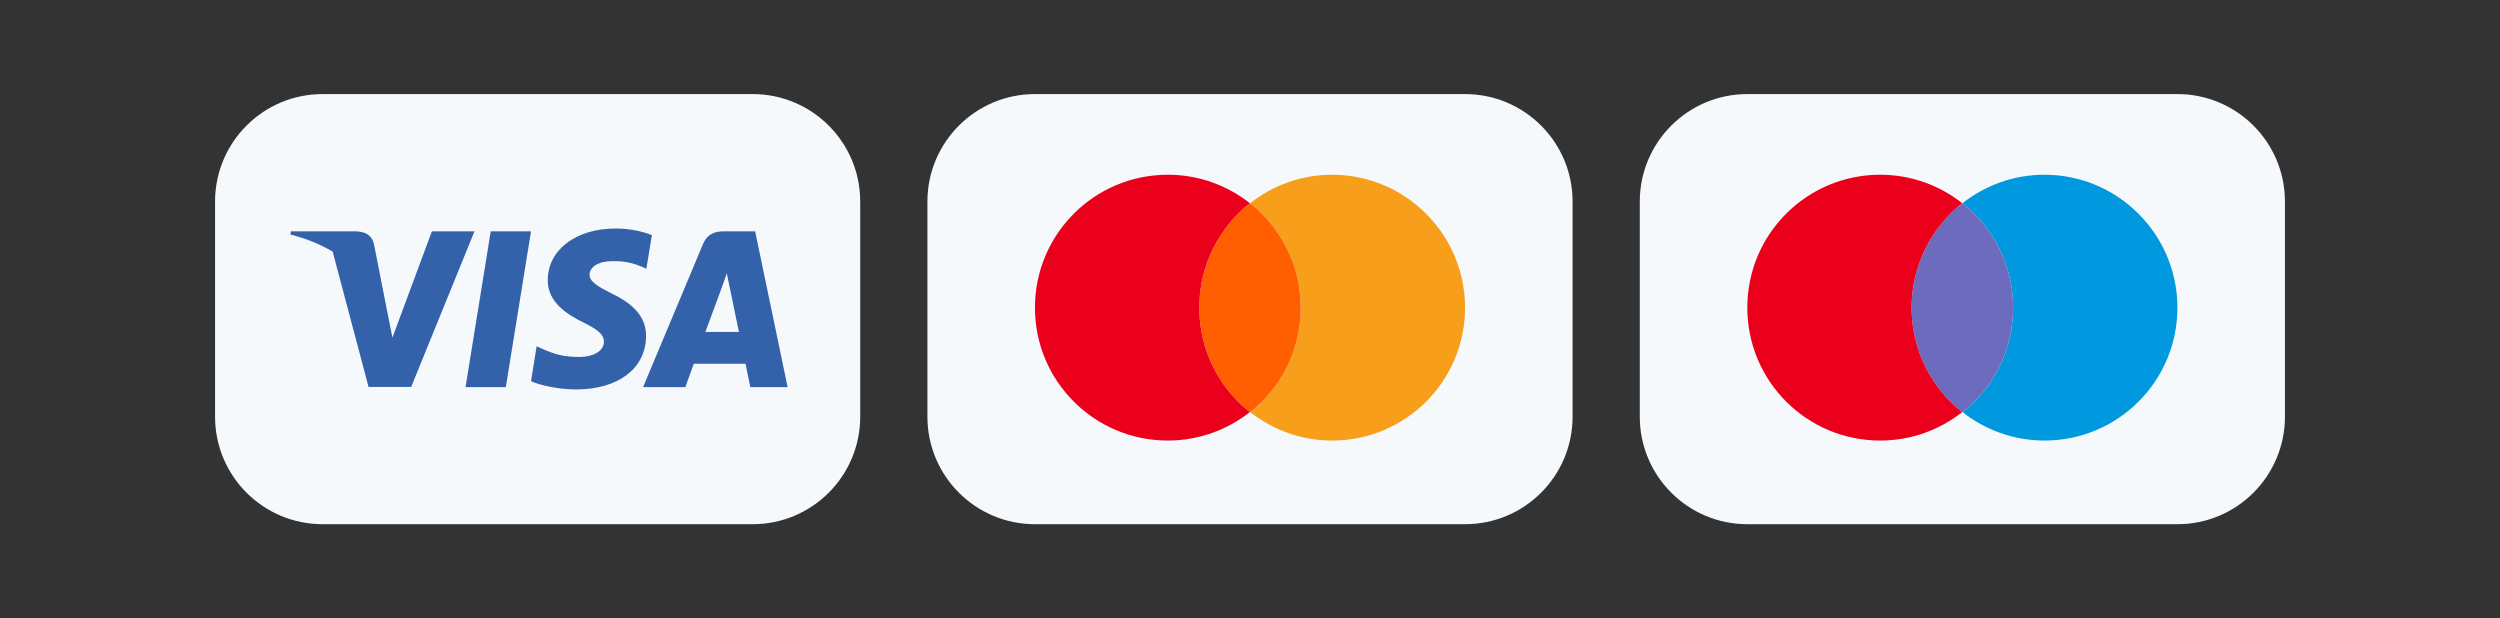 <?xml version="1.0" encoding="UTF-8"?> <svg xmlns="http://www.w3.org/2000/svg" width="186" height="46" viewBox="0 0 186 46" fill="none"><rect x="0" y="0" width="186" height="46" fill="#333333" stroke="none"/><path d="M56 7H24C19.582 7 16 10.582 16 15V31C16 35.418 19.582 39 24 39H56C60.418 39 64 35.418 64 31V15C64 10.582 60.418 7 56 7Z" fill="#F6F9FC"></path><path d="M48.499 17.494C47.907 17.259 46.97 17 45.81 17C42.85 17 40.766 18.578 40.753 20.835C40.729 22.5 42.246 23.425 43.38 23.98C44.54 24.547 44.934 24.917 44.934 25.423C44.922 26.199 43.997 26.557 43.134 26.557C41.937 26.557 41.296 26.373 40.322 25.941L39.927 25.756L39.508 28.358C40.211 28.678 41.506 28.962 42.85 28.975C45.995 28.975 48.043 27.421 48.067 25.016C48.079 23.696 47.278 22.685 45.551 21.859C44.503 21.329 43.861 20.971 43.861 20.428C43.873 19.935 44.404 19.43 45.587 19.43C46.562 19.405 47.278 19.639 47.82 19.873L48.091 19.997L48.499 17.494Z" fill="#3362AB"></path><path d="M37.633 28.802H34.636L36.511 17.21H39.508L37.633 28.802Z" fill="#3362AB"></path><path fill-rule="evenodd" clip-rule="evenodd" d="M56.182 17.21H53.864C53.149 17.21 52.606 17.42 52.297 18.172L47.845 28.802H50.99C50.99 28.802 51.508 27.371 51.619 27.063H55.467C55.553 27.47 55.825 28.802 55.825 28.802H58.6L56.182 17.21ZM52.482 24.695C52.729 24.029 53.679 21.452 53.679 21.452C53.674 21.462 53.713 21.355 53.77 21.195L53.771 21.193L53.772 21.192C53.858 20.953 53.985 20.599 54.073 20.342L54.283 21.341C54.283 21.341 54.85 24.116 54.974 24.695H52.482Z" fill="#3362AB"></path><path d="M32.133 17.21L29.197 25.115L28.877 23.512L28.876 23.511L27.828 18.184C27.656 17.444 27.125 17.235 26.472 17.21H21.649L21.6 17.444C22.776 17.745 23.828 18.178 24.75 18.717L27.421 28.79H30.591L35.302 17.21H32.133Z" fill="#3362AB"></path><path d="M109 7H77C72.582 7 69 10.582 69 15V31C69 35.418 72.582 39 77 39H109C113.418 39 117 35.418 117 31V15C117 10.582 113.418 7 109 7Z" fill="#F6F9FC"></path><path d="M109 22.888C109 28.355 104.578 32.777 99.112 32.777C96.804 32.777 94.689 31.98 93.014 30.662C95.321 28.849 96.777 26.047 96.777 22.888C96.777 19.73 95.293 16.928 93.014 15.115C94.689 13.797 96.804 13 99.112 13C104.578 13 109 17.45 109 22.888Z" fill="#F79E1B"></path><path d="M93.014 15.115C95.293 16.928 96.777 19.73 96.777 22.888C96.777 26.047 95.321 28.849 93.014 30.662H92.986C90.706 28.876 89.223 26.047 89.223 22.889C89.223 19.73 90.706 16.928 92.986 15.115C92.986 15.115 92.986 15.115 92.986 15.115L93.014 15.115Z" fill="#FF5F00"></path><path d="M89.223 22.889C89.223 19.73 90.706 16.928 92.986 15.115C91.311 13.797 89.196 13 86.888 13C81.422 13 77 17.422 77 22.889C77 28.355 81.422 32.777 86.888 32.777C89.196 32.777 91.311 31.98 92.986 30.662C90.706 28.876 89.223 26.047 89.223 22.889Z" fill="#EB001B"></path><path d="M162 7H130C125.582 7 122 10.582 122 15V31C122 35.418 125.582 39 130 39H162C166.418 39 170 35.418 170 31V15C170 10.582 166.418 7 162 7Z" fill="#F6F9FC"></path><path d="M162 22.888C162 28.355 157.578 32.777 152.112 32.777C149.804 32.777 147.689 31.98 146.014 30.662C148.321 28.849 149.777 26.047 149.777 22.888C149.777 19.73 148.294 16.928 146.014 15.115C147.689 13.797 149.804 13 152.112 13C157.578 13 162 17.45 162 22.888Z" fill="#0099DF"></path><path d="M146.014 15.115C148.294 16.928 149.777 19.73 149.777 22.888C149.777 26.047 148.321 28.849 146.014 30.662H145.986C143.706 28.876 142.223 26.047 142.223 22.889C142.223 19.73 143.706 16.928 145.986 15.115C145.986 15.115 145.986 15.115 145.986 15.115L146.014 15.115Z" fill="#6C6BBD"></path><path d="M142.223 22.889C142.223 19.73 143.706 16.928 145.986 15.115C144.311 13.797 142.196 13 139.888 13C134.422 13 130 17.422 130 22.889C130 28.355 134.422 32.777 139.888 32.777C142.196 32.777 144.311 31.98 145.986 30.662C143.706 28.876 142.223 26.047 142.223 22.889Z" fill="#EB001B"></path></svg> 